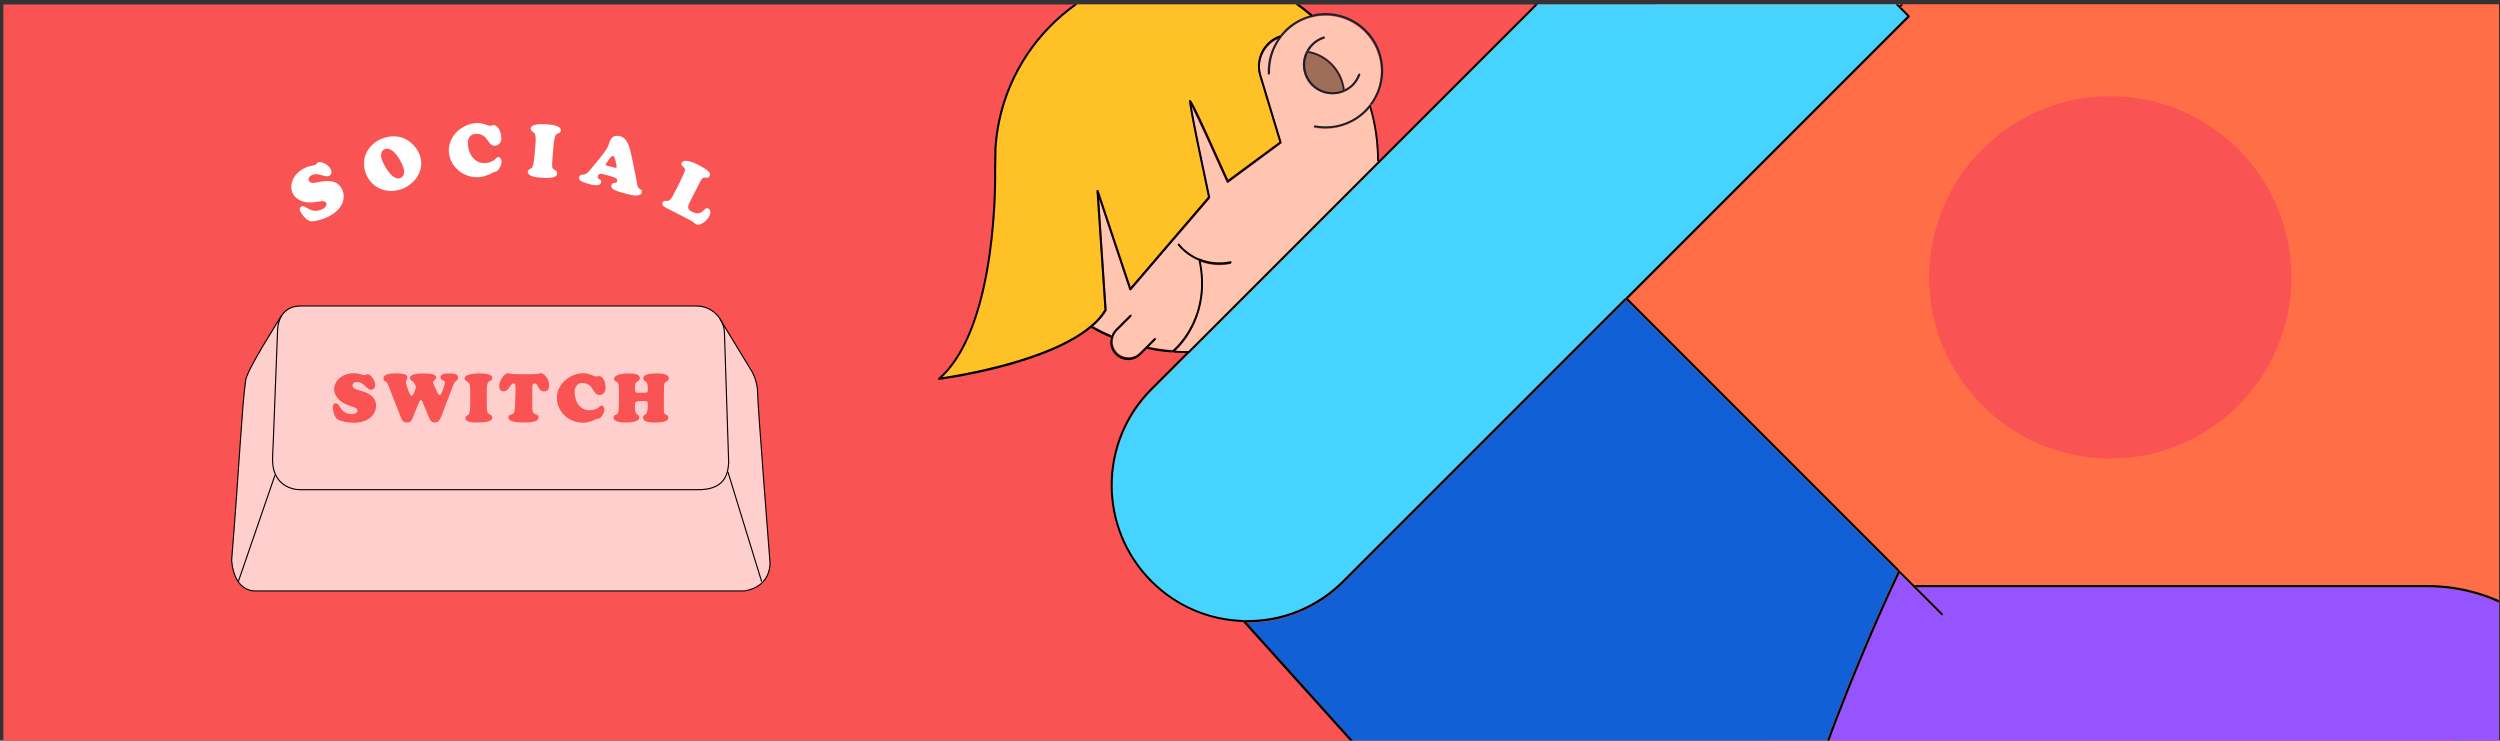<svg width="557" height="165" viewBox="0 0 557 165" fill="none" xmlns="http://www.w3.org/2000/svg">
<rect x="0" y="0" width="557" height="165" fill="#333333" stroke="none"/>
<g clip-path="url(#clip0_381_21812)">
<rect width="556" height="164" transform="translate(0.75 0.989)" fill="#FA5353"/>
<g style="mix-blend-mode:lighten">
<path d="M478.85 -59.021C562.859 -53.347 611.381 39.809 572.522 114.499L470.219 311.129L367.881 114.499C328.988 39.809 377.509 -53.347 461.553 -59.021C464.442 -59.228 467.296 -59.331 470.253 -59.331C473.21 -59.331 476.065 -59.228 478.919 -59.021H478.85ZM510.521 61.783C510.521 39.5 492.433 21.446 470.184 21.446C447.935 21.446 429.813 39.534 429.813 61.783C429.813 84.032 447.901 102.154 470.184 102.154C492.468 102.154 510.521 84.066 510.521 61.783Z" fill="#FF6E47"/>
</g>
<path d="M291.363 11.769C290.216 14.098 290.697 16.908 292.546 18.757C294.283 20.494 296.946 21.012 299.201 20.088C298.942 17.98 297.981 15.947 296.465 14.431C295.06 13.026 293.322 12.139 291.363 11.769Z" fill="#9E6E58"/>
<path d="M522.036 -167.772C522.036 -167.772 521.925 -167.55 521.815 -167.55C521.704 -167.55 521.593 -167.661 521.593 -167.772C521.593 -167.957 521.593 -168.105 521.593 -168.29L516.786 -173.096L424.058 -80.368C425.981 -80.996 427.977 -81.44 430.011 -81.625V-81.699L448.016 -99.705C450.346 -102.034 454.08 -102.071 456.483 -99.816C457.925 -100.777 459.626 -101.332 461.401 -101.332C463.767 -101.332 465.985 -100.407 467.649 -98.743C471.088 -95.305 471.088 -89.685 467.649 -86.247L466.096 -84.694C466.91 -84.287 467.649 -83.769 468.315 -83.104C471.79 -79.629 471.79 -73.935 468.315 -70.459L444.874 -47.055C444.8 -28.569 429.789 -13.558 411.302 -13.558C410.341 -13.558 409.306 -13.632 408.271 -13.706L423.208 1.231L557.124 -132.685L540.597 -149.212H540.338C540.338 -149.212 540.116 -149.36 540.116 -149.507C540.116 -149.544 540.116 -149.581 540.19 -149.618L522.036 -167.772C522.036 -167.772 522.036 -167.772 522.036 -167.735V-167.772Z" fill="#47D3FF"/>
<path d="M407.534 -13.853L388.456 -32.931C388.456 -32.931 388.382 -32.857 388.308 -32.857C388.16 -32.857 388.086 -32.968 388.086 -33.079C388.086 -33.153 388.086 -33.227 388.086 -33.301L382.54 -38.847L380.211 -36.518L265.114 78.579L256.721 86.972C245.001 98.693 245.001 117.734 256.721 129.454C262.193 134.926 269.477 138.069 277.204 138.254C285.486 138.476 293.324 135.333 299.166 129.454L362.205 66.415L424.985 3.635L407.571 -13.779L407.534 -13.853Z" fill="#47D3FF"/>
<path d="M402.579 219.852L403.466 219.409C407.792 217.153 411.748 214.27 415.223 210.757L427.536 198.445C427.536 198.445 427.646 198.371 427.683 198.371H480.37L482.182 196.56L473.789 184.654C473.789 184.654 473.752 184.395 473.863 184.321C473.974 184.248 474.121 184.284 474.195 184.395L482.551 196.227L495.529 183.249C495.529 183.249 495.751 183.175 495.862 183.249C495.936 183.323 495.972 183.471 495.862 183.582L431.714 247.73L375.736 303.707L376.18 304.151L414.706 342.677L417.886 345.856L418.255 345.487L458.223 305.482L473.826 289.879L567.663 196.042C578.792 184.913 581.972 168.941 575.945 154.41C569.918 139.843 556.386 130.822 540.636 130.822H426.907L432.786 136.7C432.786 136.7 432.86 136.922 432.786 137.033C432.749 137.07 432.675 137.107 432.638 137.107C432.601 137.107 432.527 137.107 432.49 137.033L426.278 130.822C426.278 130.822 426.057 130.711 426.057 130.6L423.173 127.716C420.991 132.263 398.733 179.404 390.489 223.957C394.666 223.143 398.734 221.775 402.579 219.889V219.852Z" fill="#9554FF"/>
<path d="M307.041 35.987C307.041 35.987 306.819 35.876 306.819 35.766C306.819 31.772 306.264 27.816 305.155 24.045C304.896 24.341 304.675 24.637 304.379 24.932C301.939 27.373 298.685 28.704 295.283 28.704C294.47 28.704 293.657 28.63 292.843 28.482C292.732 28.482 292.621 28.334 292.658 28.223C292.695 28.112 292.806 28.001 292.917 28.038C296.947 28.814 301.125 27.558 304.009 24.637C304.379 24.267 304.712 23.897 305.044 23.453C308.853 18.573 308.409 11.548 304.009 7.148C300.94 4.08 296.614 2.86 292.4 3.858C290.181 4.375 288.148 5.522 286.521 7.148C286.151 7.518 285.781 7.925 285.486 8.332C283.711 10.624 282.787 13.508 282.898 16.429C282.898 16.54 282.787 16.651 282.676 16.688C282.528 16.688 282.454 16.576 282.417 16.466C282.306 13.693 283.119 10.994 284.672 8.738C281.64 10.069 279.977 13.582 280.975 16.835L285.486 31.772C285.486 31.772 285.486 31.957 285.412 32.031L273.617 40.757C273.617 40.757 273.469 40.794 273.432 40.794C273.359 40.794 273.322 40.72 273.285 40.646C270.659 34.767 266.814 26.337 265.446 23.675C265.964 26.855 268.071 37.023 269.587 44.047C269.587 44.121 269.587 44.195 269.55 44.232L261.453 53.66L262.414 54.474C262.525 54.4 262.673 54.4 262.747 54.474C263.93 55.916 265.483 57.025 267.147 57.727C267.184 57.727 267.221 57.727 267.258 57.764C269.365 58.615 271.769 58.837 274.024 58.356C274.135 58.356 274.283 58.393 274.32 58.541C274.32 58.652 274.283 58.8 274.135 58.837C273.284 59.022 272.434 59.096 271.584 59.096C270.142 59.096 268.774 58.837 267.443 58.356C269.772 69.781 263.635 76.51 261.823 78.248C262.673 78.284 263.524 78.321 264.3 78.321H264.781L307.004 36.098L307.041 35.987ZM291.032 11.4C291.364 10.772 291.771 10.254 292.215 9.773C292.954 9.034 293.878 8.479 294.877 8.147C294.988 8.147 295.136 8.147 295.172 8.295C295.209 8.442 295.173 8.553 295.025 8.59C294.1 8.886 293.287 9.404 292.547 10.106C292.178 10.476 291.882 10.883 291.623 11.363C293.583 11.733 295.394 12.657 296.799 14.099C298.352 15.652 299.351 17.723 299.646 19.867C300.238 19.571 300.755 19.239 301.236 18.758C301.865 18.129 302.345 17.353 302.641 16.54C302.678 16.429 302.826 16.355 302.937 16.392C303.048 16.429 303.122 16.577 303.085 16.688C302.752 17.575 302.234 18.388 301.569 19.054C300.977 19.645 300.312 20.089 299.572 20.422C298.722 20.791 297.798 20.976 296.91 20.976C295.209 20.976 293.509 20.311 292.252 19.054C290.218 17.02 289.738 13.915 291.069 11.363L291.032 11.4Z" fill="#FFC5B0"/>
<path d="M291.88 3.488C284.227 -3.056 274.466 -6.68 264.372 -6.68C242.078 -6.68 223.48 10.735 222.038 32.955L221.964 37.984C221.964 38.316 222.741 71.999 209.948 84.089C214.052 83.497 234.018 80.207 242.965 72.59C244.296 71.444 245.368 70.261 246.108 69.041L244.333 42.605C244.333 42.605 244.407 42.383 244.518 42.346C244.666 42.346 244.74 42.383 244.777 42.494L251.95 64.013L269.179 43.899C264.668 22.788 264.89 22.492 265.001 22.381C265.038 22.344 265.112 22.307 265.186 22.307C265.371 22.307 265.704 22.307 273.653 40.091L285.077 31.661L280.604 16.872C279.494 13.175 281.491 9.182 285.114 7.962C285.114 7.962 285.151 7.962 285.225 7.962C285.521 7.555 285.854 7.185 286.224 6.815C287.813 5.226 289.773 4.116 291.88 3.525V3.488Z" fill="#FFC226"/>
<path d="M277.942 138.697C277.942 138.697 277.794 138.697 277.72 138.697L387.123 260.264C386.494 249.875 387.456 237.674 389.97 224.031C389.97 224.031 389.97 224.031 389.97 223.994C398.363 178.628 421.249 130.526 422.802 127.346L362.351 66.895L299.46 129.787C293.692 135.554 286.039 138.734 277.905 138.734L277.942 138.697Z" fill="#1260D5"/>
<path d="M262.45 54.657C262.45 54.657 262.376 54.435 262.45 54.361L261.488 53.548L252.023 64.603C252.023 64.603 251.876 64.677 251.802 64.677C251.728 64.677 251.654 64.603 251.617 64.529L244.888 44.342L246.551 69.04C246.551 69.04 246.551 69.15 246.551 69.187C245.849 70.407 244.814 71.591 243.52 72.7C244.851 73.476 246.256 74.142 247.735 74.77C247.919 74.216 248.215 73.735 248.622 73.291L251.802 70.112C251.802 70.112 252.023 70.038 252.134 70.112C252.208 70.186 252.245 70.334 252.134 70.445L248.955 73.624C248.548 74.031 248.252 74.549 248.104 75.066V75.14C248.03 75.436 247.956 75.769 247.956 76.101C247.956 77.026 248.326 77.913 248.992 78.579C250.36 79.947 252.615 79.947 253.983 78.579L257.237 75.325C257.237 75.325 257.458 75.251 257.569 75.325C257.643 75.399 257.68 75.547 257.569 75.658L255.98 77.248C257.754 77.617 259.529 77.876 261.341 77.987C262.45 77.026 269.733 70.223 267.108 57.948C265.371 57.208 263.781 56.062 262.561 54.583L262.45 54.657Z" fill="#FFC5B0"/>
<path d="M292.546 3.709C292.546 3.709 292.324 3.82 292.213 3.709C292.103 3.598 291.992 3.524 291.881 3.45C289.736 4.041 287.777 5.151 286.224 6.74C285.854 7.11 285.521 7.517 285.225 7.887H285.262C285.262 7.887 285.521 7.887 285.558 7.998C285.595 8.108 285.558 8.256 285.41 8.293H285.337C285.337 8.293 285.299 8.33 285.262 8.367C285.078 8.441 284.893 8.515 284.745 8.626C283.192 10.881 282.379 13.58 282.49 16.353C282.49 16.501 282.6 16.575 282.748 16.575C282.896 16.575 282.97 16.464 282.97 16.317C282.859 13.396 283.784 10.512 285.558 8.219C285.854 7.813 286.187 7.443 286.594 7.036C288.22 5.409 290.254 4.263 292.472 3.746C296.687 2.747 301.013 3.967 304.082 7.036C308.482 11.436 308.925 18.461 305.117 23.341C304.784 23.748 304.451 24.155 304.082 24.524C301.161 27.445 297.02 28.702 292.99 27.926C292.842 27.926 292.731 28 292.731 28.111C292.731 28.222 292.805 28.37 292.916 28.37C293.729 28.517 294.543 28.591 295.356 28.591C298.721 28.591 302.011 27.26 304.451 24.82C304.71 24.561 304.969 24.266 305.228 23.933C305.191 23.785 305.154 23.637 305.117 23.526C305.117 23.415 305.117 23.267 305.265 23.23C305.413 23.193 305.524 23.23 305.561 23.378C305.561 23.378 305.561 23.452 305.561 23.489C309.443 18.424 308.962 11.214 304.414 6.666C301.272 3.524 296.798 2.267 292.472 3.228C292.472 3.228 292.546 3.265 292.546 3.302C292.657 3.376 292.657 3.524 292.546 3.635V3.709Z" fill="#18242D"/>
<path d="M299.536 20.459C300.275 20.126 300.941 19.682 301.532 19.091C302.198 18.425 302.715 17.612 303.048 16.724C303.085 16.613 303.048 16.466 302.9 16.429C302.789 16.392 302.641 16.429 302.604 16.576C302.309 17.39 301.791 18.166 301.2 18.795C300.719 19.276 300.201 19.608 299.61 19.904C299.61 20.015 299.647 20.126 299.684 20.237C299.684 20.348 299.61 20.496 299.462 20.496C299.351 20.496 299.24 20.422 299.24 20.274C299.24 20.2 299.24 20.163 299.24 20.089C296.985 21.013 294.323 20.496 292.585 18.758C290.736 16.909 290.292 14.099 291.402 11.77C291.328 11.77 291.291 11.77 291.217 11.733C291.106 11.733 290.995 11.585 291.032 11.474C291.032 11.363 291.18 11.252 291.291 11.289C291.402 11.289 291.513 11.363 291.624 11.363C291.882 10.92 292.215 10.476 292.548 10.106C293.25 9.404 294.101 8.886 295.025 8.59C295.136 8.553 295.21 8.405 295.173 8.294C295.136 8.184 294.988 8.11 294.877 8.147C293.916 8.442 292.992 9.034 292.215 9.773C291.734 10.254 291.365 10.772 291.032 11.4C289.701 13.951 290.182 17.057 292.215 19.091C293.472 20.348 295.173 21.013 296.874 21.013C297.761 21.013 298.685 20.828 299.536 20.459Z" fill="#18242D"/>
<path d="M290.993 11.472C290.993 11.472 291.067 11.731 291.178 11.731C291.252 11.731 291.289 11.731 291.363 11.768C293.285 12.101 295.06 13.025 296.465 14.43C297.981 15.946 298.942 17.979 299.201 20.087C299.201 20.161 299.201 20.198 299.201 20.272C299.201 20.383 299.312 20.494 299.423 20.494C299.534 20.494 299.645 20.383 299.645 20.235C299.645 20.124 299.608 20.013 299.571 19.902C299.275 17.721 298.314 15.687 296.724 14.134C295.282 12.692 293.507 11.768 291.548 11.398C291.437 11.398 291.326 11.324 291.215 11.324C291.104 11.324 290.956 11.398 290.956 11.509L290.993 11.472Z" fill="#18242D"/>
<path d="M426.943 130.823H540.672C556.422 130.823 569.954 139.881 575.981 154.411C582.008 168.979 578.828 184.914 567.699 196.043L473.862 289.88C473.862 289.88 474.083 289.807 474.194 289.88L474.379 290.065L516.676 247.768L516.528 247.62C516.528 247.62 516.455 247.399 516.528 247.288C516.602 247.214 516.75 247.214 516.861 247.288L517.009 247.435L568.069 196.376C579.346 185.099 582.562 168.942 576.462 154.227C570.361 139.511 556.681 130.342 540.709 130.342H426.536L427.017 130.823H426.943Z" fill="black"/>
<path d="M426.278 130.785L426.057 130.563C426.057 130.563 426.167 130.785 426.278 130.785Z" fill="black"/>
<path d="M277.018 138.291C277.018 138.291 277.277 138.217 277.351 138.291L277.683 138.66C277.683 138.66 277.831 138.66 277.905 138.66C286.039 138.66 293.73 135.481 299.46 129.713L362.352 66.822L362.167 66.637C362.167 66.637 362.093 66.415 362.167 66.304L299.128 129.343C293.286 135.185 285.448 138.365 277.166 138.143C269.438 137.958 262.155 134.852 256.683 129.343C244.962 117.623 244.962 98.582 256.683 86.861L265.076 78.468C265.076 78.468 264.965 78.542 264.928 78.542H264.373L256.387 86.528C244.482 98.434 244.482 117.771 256.387 129.676C261.933 135.222 269.291 138.365 277.092 138.586V138.512C277.092 138.512 276.944 138.254 277.092 138.18L277.018 138.291Z" fill="black"/>
<path d="M307.039 35.949L264.815 78.172H264.926C264.926 78.172 265.148 78.283 265.148 78.394C265.148 78.468 265.148 78.505 265.074 78.542L380.171 -36.555L382.501 -38.884L388.046 -33.338C388.046 -33.338 388.046 -33.412 388.046 -33.449C388.046 -33.634 388.046 -33.782 388.046 -33.967L382.833 -39.18L382.685 -39.032C382.685 -39.032 382.574 -38.958 382.537 -38.958C382.5 -38.958 382.427 -38.958 382.39 -39.032C382.316 -39.106 382.316 -39.254 382.39 -39.365L307.26 35.727C307.26 35.727 307.186 35.912 307.076 35.912L307.039 35.949Z" fill="black"/>
<path d="M423.246 1.75C423.246 1.75 423.135 1.75 423.098 1.676C423.024 1.602 423.024 1.454 423.098 1.343L423.246 1.195L408.309 -13.742C408.087 -13.742 407.903 -13.742 407.681 -13.742C407.644 -13.742 407.57 -13.742 407.533 -13.816L424.947 3.598L362.167 66.378C362.167 66.378 362.389 66.305 362.5 66.378L362.685 66.563L425.465 3.783C425.465 3.783 425.539 3.672 425.539 3.635C425.539 3.598 425.539 3.524 425.465 3.487L423.542 1.565L423.394 1.713C423.394 1.713 423.283 1.787 423.246 1.787V1.75Z" fill="black"/>
<path d="M540.71 -149.248H540.636L557.163 -132.721L423.247 1.195L423.099 1.343C423.099 1.343 423.025 1.565 423.099 1.676C423.136 1.713 423.21 1.75 423.247 1.75C423.284 1.75 423.358 1.75 423.395 1.676L423.543 1.528L557.607 -132.536C557.607 -132.536 557.681 -132.647 557.681 -132.684C557.681 -132.721 557.681 -132.795 557.607 -132.832L541.302 -149.174C541.08 -149.174 540.895 -149.174 540.673 -149.174L540.71 -149.248Z" fill="black"/>
<path d="M423.358 127.31C423.358 127.31 423.358 127.384 423.358 127.421C423.358 127.495 423.284 127.606 423.21 127.717L426.094 130.601L426.316 130.823L432.527 137.034C432.527 137.034 432.638 137.108 432.675 137.108C432.712 137.108 432.786 137.108 432.823 137.034C432.897 136.96 432.897 136.812 432.823 136.701L426.944 130.823L426.464 130.342L423.247 127.125C423.247 127.125 423.321 127.199 423.321 127.273L423.358 127.31Z" fill="black"/>
<path d="M362.24 66.379C362.166 66.453 362.166 66.6 362.24 66.711L362.425 66.896L422.876 127.347C422.876 127.347 422.913 127.236 422.95 127.199C422.95 127.125 423.061 127.051 423.172 127.051C423.246 127.051 423.282 127.051 423.319 127.125L362.758 66.564L362.573 66.379C362.573 66.379 362.351 66.305 362.24 66.379Z" fill="black"/>
<path d="M422.912 127.199C422.912 127.199 422.875 127.31 422.838 127.347C421.286 130.563 398.399 178.628 390.007 223.994C390.007 223.994 390.007 223.994 390.007 224.031C387.492 237.711 386.531 249.875 387.16 260.265L277.756 138.697L277.424 138.328C277.424 138.328 277.202 138.217 277.091 138.328C276.98 138.402 276.98 138.55 277.091 138.66V138.734L387.307 261.152C387.307 261.152 387.308 261.152 387.344 261.152C387.271 261.078 387.233 261.004 387.27 260.893L387.677 259.821C387.123 249.616 388.047 237.711 390.487 224.364C390.487 224.327 390.487 224.253 390.487 224.216C390.487 224.216 390.487 224.216 390.487 224.179C390.487 224.105 390.487 224.031 390.524 223.957C398.769 179.405 421.027 132.264 423.208 127.716C423.282 127.569 423.319 127.458 423.356 127.421C423.356 127.421 423.356 127.347 423.356 127.31C423.356 127.31 423.356 127.199 423.282 127.162C423.245 127.162 423.208 127.088 423.134 127.088C423.023 127.088 422.949 127.162 422.912 127.236V127.199Z" fill="black"/>
<path d="M242.892 72.626C242.892 72.626 243.114 72.478 243.225 72.552C243.336 72.589 243.41 72.663 243.521 72.7C244.815 71.591 245.813 70.408 246.553 69.188C246.553 69.151 246.553 69.114 246.553 69.04L244.889 44.342L251.618 64.529C251.618 64.529 251.729 64.677 251.803 64.677C251.877 64.677 251.988 64.677 252.025 64.603L261.49 53.548L269.587 44.12C269.587 44.12 269.661 43.972 269.624 43.935C268.108 36.91 266 26.743 265.483 23.563C266.851 26.262 270.696 34.692 273.321 40.534C273.321 40.608 273.395 40.645 273.469 40.682C273.543 40.682 273.617 40.682 273.654 40.645L285.448 31.919C285.448 31.919 285.559 31.771 285.522 31.66L281.012 16.723C280.013 13.47 281.677 9.994 284.709 8.626C284.894 8.552 285.042 8.441 285.226 8.367C285.226 8.367 285.263 8.367 285.3 8.367H285.374C285.374 8.367 285.559 8.145 285.522 8.034C285.485 7.924 285.337 7.85 285.226 7.924H285.19C285.153 7.924 285.116 7.924 285.079 7.924C281.492 9.144 279.459 13.137 280.568 16.834L285.042 31.623L273.617 40.053C265.668 22.269 265.335 22.269 265.15 22.269C265.076 22.269 265.002 22.269 264.965 22.343C264.891 22.454 264.633 22.75 269.143 43.861L251.914 63.975L244.741 42.456C244.741 42.456 244.593 42.272 244.482 42.309C244.371 42.309 244.297 42.419 244.297 42.567L246.072 69.003C245.333 70.223 244.297 71.443 242.929 72.552C233.945 80.169 214.016 83.422 209.912 84.051C222.668 71.961 221.929 38.279 221.929 37.946L222.003 32.917C223.482 10.697 242.079 -6.718 264.337 -6.718C274.43 -6.718 284.191 -3.094 291.845 3.45C291.956 3.561 292.066 3.635 292.177 3.709C292.288 3.783 292.436 3.783 292.51 3.709C292.584 3.598 292.584 3.45 292.51 3.376C292.51 3.376 292.436 3.339 292.436 3.302C284.635 -3.464 274.689 -7.161 264.374 -7.161C241.857 -7.161 223.038 10.438 221.559 32.917L221.485 37.983C221.485 38.315 222.262 72.774 209.062 84.236C208.988 84.31 208.951 84.421 208.988 84.495C209.025 84.569 209.099 84.642 209.21 84.642C209.284 84.642 215.237 83.866 222.372 82.055C228.917 80.391 237.79 77.47 243.077 73.07C243.04 73.07 242.966 73.033 242.929 72.996C242.818 72.922 242.781 72.774 242.855 72.663L242.892 72.626Z" fill="black"/>
<path d="M247.699 74.771C246.257 74.142 244.852 73.44 243.484 72.701C243.373 72.664 243.299 72.59 243.189 72.553C243.078 72.479 242.93 72.553 242.856 72.626C242.782 72.737 242.856 72.885 242.93 72.959C242.967 72.959 243.041 72.996 243.078 73.033C244.483 73.847 245.962 74.586 247.514 75.252C247.514 75.178 247.514 75.104 247.514 75.03C247.514 74.956 247.588 74.882 247.625 74.771H247.699Z" fill="black"/>
<path d="M261.156 78.135C261.156 78.135 261.193 78.098 261.23 78.061C259.455 77.95 257.643 77.692 255.869 77.322L255.462 77.728C257.385 78.135 259.344 78.431 261.267 78.542C261.193 78.542 261.119 78.542 261.082 78.468C261.008 78.357 261.008 78.209 261.082 78.135H261.156Z" fill="black"/>
<path d="M264.927 78.653C264.927 78.653 265.038 78.653 265.075 78.579C265.075 78.579 265.149 78.468 265.149 78.431C265.149 78.321 265.038 78.21 264.927 78.21H264.335C263.522 78.21 262.709 78.21 261.858 78.136C261.673 78.321 261.525 78.431 261.452 78.505C261.415 78.505 261.341 78.542 261.304 78.542C262.376 78.616 263.374 78.653 264.372 78.653H264.964H264.927Z" fill="black"/>
<path d="M305.191 23.305C305.191 23.305 305.006 23.49 305.043 23.601C305.08 23.749 305.117 23.897 305.154 24.008C306.263 27.816 306.818 31.735 306.818 35.728C306.818 35.839 306.929 35.95 307.04 35.95C307.15 35.95 307.224 35.876 307.224 35.765C307.224 31.624 306.633 27.52 305.45 23.601C305.45 23.601 305.45 23.527 305.45 23.49C305.45 23.379 305.302 23.305 305.154 23.342L305.191 23.305Z" fill="black"/>
<path d="M255.87 77.321L257.46 75.731C257.46 75.731 257.534 75.509 257.46 75.398C257.386 75.325 257.238 75.325 257.127 75.398L253.873 78.652C252.505 80.02 250.287 80.02 248.882 78.652C248.217 77.987 247.847 77.099 247.847 76.175C247.847 75.842 247.884 75.546 247.995 75.214C247.995 75.214 247.995 75.213 247.995 75.177C248.18 74.622 248.438 74.141 248.845 73.735L252.025 70.555C252.025 70.555 252.099 70.333 252.025 70.222C251.951 70.148 251.803 70.148 251.692 70.222L248.512 73.402C248.106 73.809 247.81 74.326 247.625 74.881C247.625 74.955 247.551 75.029 247.514 75.14C247.514 75.214 247.514 75.288 247.514 75.362C247.44 75.657 247.366 75.953 247.366 76.249C247.366 77.321 247.773 78.319 248.549 79.059C249.326 79.835 250.361 80.242 251.359 80.242C252.358 80.242 253.393 79.835 254.169 79.059L255.426 77.802L255.833 77.395L255.87 77.321Z" fill="black"/>
<path d="M267.366 57.651C267.366 57.651 267.293 57.614 267.256 57.614C267.256 57.614 267.293 57.614 267.33 57.614C267.33 57.614 267.366 57.614 267.403 57.614L267.366 57.651Z" fill="black"/>
<path d="M261.896 78.099C263.708 76.398 269.845 69.632 267.516 58.207C267.405 58.17 267.257 58.133 267.146 58.059C267.109 58.059 267.072 58.022 267.035 57.985C269.66 70.26 262.377 77.064 261.268 78.025C261.268 78.025 261.194 78.062 261.194 78.099C261.083 78.173 261.083 78.32 261.194 78.431C261.231 78.468 261.305 78.505 261.378 78.505C261.378 78.505 261.489 78.505 261.526 78.468C261.6 78.394 261.748 78.247 261.933 78.099H261.896Z" fill="black"/>
<path d="M274.207 58.687C274.207 58.687 274.429 58.54 274.392 58.392C274.392 58.281 274.244 58.207 274.096 58.207C271.841 58.687 269.475 58.502 267.33 57.615C267.33 57.615 267.293 57.615 267.256 57.615C267.256 57.615 267.22 57.615 267.183 57.615C265.482 56.913 263.966 55.803 262.783 54.361C262.709 54.251 262.561 54.251 262.45 54.361C262.376 54.435 262.376 54.583 262.45 54.657C263.67 56.136 265.26 57.282 266.998 58.022C267.035 58.022 267.072 58.059 267.109 58.096C267.219 58.133 267.367 58.17 267.478 58.244C268.809 58.724 270.177 58.983 271.619 58.983C272.47 58.983 273.357 58.909 274.17 58.724L274.207 58.687Z" fill="black"/>
<path d="M65.231 43.094C64.453 41.558 64.963 38.907 67.826 37.456C68.77 36.978 70.044 36.853 70.263 36.739C70.469 36.634 70.571 36.323 70.882 36.166C71.383 35.912 73.082 36.479 73.71 37.72C73.965 38.221 73.893 38.889 73.348 39.164C72.36 39.665 70.931 38.275 69.396 39.053C68.937 39.285 68.555 39.739 68.826 40.269C69.416 41.433 71.28 40.099 73.569 40.369C74.79 40.51 75.621 41.015 76.182 42.124C77.059 43.85 76.629 46.517 73.189 48.26C72.215 48.754 70.422 49.349 69.349 49.318C68.439 49.278 67.305 47.887 66.925 47.134C66.724 46.736 66.697 46.246 67.14 46.023C68.188 45.491 69.199 47.927 71.915 46.55C72.239 46.385 72.968 45.812 72.684 45.251C72.145 44.19 70.258 45.479 67.954 44.997C66.814 44.76 65.767 44.158 65.229 43.096L65.231 43.094Z" fill="white"/>
<path d="M81.312 38.024C80.418 34.633 82.488 31.521 85.976 30.602C90.391 29.438 93.109 32.878 93.654 34.941C94.562 38.38 92.121 41.453 88.857 42.312C85.482 43.202 82.211 41.429 81.312 38.022V38.024ZM85.868 33.18C84.972 33.417 84.769 34.461 84.976 35.246C85.334 36.605 87.301 40.175 89.029 39.719C90.004 39.462 90.198 38.505 89.97 37.64C89.586 36.184 87.742 32.686 85.868 33.178V33.18Z" fill="white"/>
<path d="M106.057 27.426C107.676 27.321 108.767 28.063 109.196 28.034C109.558 28.012 109.65 27.889 109.932 27.871C110.625 27.826 111.584 28.808 111.702 30.641C111.762 31.582 111.253 32.411 110.28 32.474C108.581 32.583 108.821 29.635 105.881 29.825C104.609 29.907 104.16 31.13 104.218 32.038C104.376 34.481 105.816 36.475 108.125 36.325C110.222 36.189 110.461 35.031 110.973 34.998C111.452 34.966 111.72 35.512 111.747 35.925C111.794 36.652 111.132 38.219 110.307 38.273C109.746 38.308 108.653 39.341 106.706 39.468C103.239 39.694 100.223 37.137 100.008 33.819C99.789 30.435 102.807 27.638 106.057 27.426Z" fill="white"/>
<path d="M119.269 32.652C119.45 30.56 119.325 30.066 119.164 29.82C118.826 29.31 118.187 29.205 118.24 28.577C118.343 27.39 121.705 27.681 122.034 27.71C123.022 27.795 125.047 28.003 124.951 29.125C124.9 29.717 124.276 29.63 123.86 30.028C123.516 30.363 123.371 31.845 123.272 32.999L123.132 34.631C122.879 37.564 123.082 37.517 123.395 37.743C123.787 38.026 124.176 38.143 124.131 38.652C124.088 39.146 123.876 39.875 120.266 39.565C119.573 39.504 117.498 39.31 117.59 38.255C117.635 37.727 118.202 37.693 118.493 37.403C118.71 37.188 118.929 36.593 119.128 34.286L119.269 32.655V32.652Z" fill="white"/>
<path d="M133.623 35.264C134.407 34.289 135.431 33.053 135.762 31.788C136.051 30.683 136.782 29.986 138.206 30.357C139.598 30.721 140.106 32.375 140.454 33.596C140.604 34.13 141.742 39.661 141.975 41.123C142.185 42.477 143.242 41.968 143.003 42.88C142.697 44.049 140.437 43.405 139.636 43.197C137.347 42.598 135.975 42.223 136.234 41.23C136.435 40.461 137.336 41.004 137.481 40.446C137.669 39.726 137.287 39.556 134.709 38.883C133.878 38.666 133.372 38.568 133.167 39.352C133.004 39.976 134.137 39.828 133.92 40.66C133.67 41.619 131.935 41.183 131.296 41.018C129.007 40.419 128.913 39.934 129.047 39.422C129.244 38.668 130.048 39.12 130.663 38.664C131.128 38.324 131.665 37.644 132.04 37.193L133.623 35.264ZM136.683 37.296C136.844 37.338 137.316 37.495 137.378 37.255C137.441 37.016 137.195 36.062 137.126 35.805C137.05 35.512 136.931 34.848 136.58 34.756C136.196 34.656 135.673 35.545 135.563 35.704C135.454 35.863 135.018 36.417 134.969 36.607C134.897 36.88 135.311 36.936 135.487 36.983L136.688 37.296H136.683Z" fill="white"/>
<path d="M148.536 46.372C148.064 46.13 147.297 45.777 147.644 45.1C148.109 44.185 148.869 45.538 149.783 43.85C150.36 42.788 150.843 41.845 151.285 40.975C151.737 40.09 152.083 39.227 152.475 38.387C153.076 37.133 151.449 37.121 151.878 36.281C152.425 35.206 154.771 36.326 155.493 36.692C158.441 38.194 158.332 38.771 158.077 39.272C157.641 40.126 156.807 38.885 156.101 40.271L153.713 44.959C153.172 46.021 153.087 46.627 154.133 47.159C156.639 48.435 156.827 45.952 157.771 46.432C158.434 46.77 158.325 47.606 158.039 48.165C157.453 49.314 155.877 50.367 155.197 50.022C154.931 49.886 154.755 49.723 154.513 49.544C154.263 49.343 153.961 49.133 153.461 48.878L148.538 46.37L148.536 46.372Z" fill="white"/>
<path d="M171.55 125.28C171.55 125.28 168.796 90.204 168.796 87.595C168.796 84.986 167.636 82.956 167.636 82.956L160.745 71.61C159.719 69.577 157.614 68.182 155.182 68.182H66.939C64.97 68.182 63.583 69.001 62.752 70.346H62.696C61.93 71.709 55.073 82.233 54.725 84.767C53.855 91.072 53.348 103.609 51.607 124.844C52.186 131.947 56.753 131.655 56.753 131.655H165.898C171.986 130.64 171.552 125.278 171.552 125.278L171.55 125.28Z" fill="#FFCFCD"/>
<path d="M74.449 86.676C74.449 85.102 75.963 83.15 78.899 83.15C79.868 83.15 80.957 83.575 81.183 83.575C81.395 83.575 81.608 83.364 81.924 83.364C82.438 83.364 83.588 84.529 83.588 85.801C83.588 86.315 83.254 86.831 82.695 86.831C81.68 86.831 81.092 85.106 79.517 85.106C79.049 85.106 78.548 85.318 78.548 85.862C78.548 87.058 80.621 86.74 82.377 87.905C83.315 88.526 83.784 89.281 83.784 90.416C83.784 92.187 82.331 94.184 78.805 94.184C77.805 94.184 76.095 93.927 75.233 93.459C74.508 93.049 74.159 91.446 74.159 90.675C74.159 90.266 74.34 89.859 74.795 89.859C75.869 89.859 75.688 92.266 78.471 92.266C78.805 92.266 79.637 92.1 79.637 91.525C79.637 90.436 77.563 90.709 75.884 89.36C75.052 88.694 74.447 87.77 74.447 86.681L74.449 86.676Z" fill="#FA5353"/>
<path d="M94.225 89.78C94.148 89.615 94.029 89.144 93.787 89.144C93.5 89.144 93.393 89.538 93.001 90.505L92.078 92.79C91.76 93.576 91.609 94.136 90.625 94.136C89.778 94.136 89.551 93.606 89.279 92.909L86.465 85.722C86.043 84.633 85.438 85.193 85.438 84.27C85.438 83.227 87.48 83.196 88.175 83.196C90.383 83.196 90.762 83.545 90.762 84.165C90.762 84.618 90.414 84.679 90.414 85.15C90.414 85.588 90.882 86.694 90.943 86.875C91.019 87.117 91.353 88.175 91.698 88.175C92.093 88.175 92.411 87.086 92.485 86.859C92.53 86.768 92.68 86.376 92.68 86.269C92.68 86.135 92.362 85.196 91.91 84.939C91.607 84.786 91.35 84.575 91.35 84.198C91.35 84.107 91.139 83.199 94.301 83.199C97.237 83.199 97.176 83.88 97.176 84.137C97.176 84.636 96.494 84.773 96.494 85.152C96.494 85.562 97.008 86.498 97.161 86.832C97.267 87.073 97.598 88.012 97.962 88.012C98.476 88.012 99.127 85.44 99.127 85.229C99.127 84.578 98.143 84.911 98.143 84.079C98.143 83.155 99.687 83.201 100.305 83.201C100.923 83.201 102.061 83.278 102.061 84.125C102.061 84.865 101.425 84.669 101.017 85.727L98.415 92.535C98.097 93.352 97.748 94.138 96.886 94.138C96.13 94.138 95.886 93.729 95.614 93.095L94.222 89.783L94.225 89.78Z" fill="#FA5353"/>
<path d="M104.775 87.918C104.775 85.997 104.623 85.557 104.457 85.346C104.109 84.908 103.519 84.863 103.519 84.288C103.519 83.199 106.605 83.199 106.907 83.199C107.816 83.199 109.675 83.229 109.675 84.257C109.675 84.802 109.1 84.771 108.752 85.165C108.464 85.499 108.449 86.86 108.449 87.918V89.416C108.449 92.111 108.63 92.05 108.932 92.23C109.311 92.457 109.673 92.533 109.673 93.001C109.673 93.469 109.538 94.136 106.223 94.136C105.587 94.136 103.681 94.121 103.681 93.151C103.681 92.668 104.195 92.591 104.437 92.304C104.618 92.093 104.77 91.533 104.77 89.414V87.915L104.775 87.918Z" fill="#FA5353"/>
<path d="M118.754 83.364C119.405 83.364 119.708 83.303 119.934 83.257C120.145 83.196 120.267 83.15 120.555 83.15C121.145 83.15 122.371 84.316 122.371 85.949C122.371 86.704 121.977 87.206 121.206 87.206C119.891 87.206 119.906 85.42 119.133 85.42C118.543 85.42 118.604 86.236 118.604 86.359V91.004C118.604 92.805 119.995 91.943 119.995 93.001C119.995 93.469 119.708 94.136 116.879 94.136C116.108 94.136 113.276 94.166 113.276 93.001C113.276 92.2 114.215 92.518 114.518 91.943C114.668 91.625 114.729 90.716 114.744 90.34L114.866 86.997C114.927 85.409 114.609 85.425 114.398 85.425C113.716 85.425 113.386 87.211 112.159 87.211C111.569 87.211 111.221 86.666 111.221 86.122C111.221 84.835 112.31 83.156 113.172 83.156C113.279 83.156 113.444 83.201 113.732 83.262C114.019 83.308 114.429 83.369 115.034 83.369H118.756L118.754 83.364Z" fill="#FA5353"/>
<path d="M129.969 83.153C131.452 83.153 132.406 83.893 132.798 83.893C133.131 83.893 133.22 83.786 133.48 83.786C134.116 83.786 134.933 84.74 134.933 86.419C134.933 87.282 134.419 88.007 133.526 88.007C131.966 88.007 132.361 85.328 129.666 85.328C128.501 85.328 128.018 86.417 128.018 87.249C128.018 89.488 129.213 91.396 131.33 91.396C133.251 91.396 133.538 90.353 134.009 90.353C134.447 90.353 134.66 90.867 134.66 91.246C134.66 91.912 133.963 93.304 133.208 93.304C132.694 93.304 131.635 94.181 129.849 94.181C126.672 94.181 124.069 91.671 124.069 88.628C124.069 85.585 126.99 83.15 129.972 83.15L129.969 83.153Z" fill="#FA5353"/>
<path d="M147.915 91.475C147.915 91.927 147.976 92.156 148.383 92.383C148.686 92.548 148.897 92.64 148.897 93.019C148.897 93.398 148.867 94.138 145.885 94.138C145.218 94.138 143.282 94.123 143.282 93.108C143.221 91.943 144.341 93.23 144.341 90.157C144.341 89.34 144.16 89.371 143.402 89.371C141.283 89.371 141.481 89.432 141.481 90.793C141.481 92.866 142.42 92.034 142.42 93.016C142.42 94.075 140.212 94.136 139.484 94.136C138.756 94.136 136.686 94.075 136.686 93.047C136.686 92.729 136.912 92.533 137.169 92.411C137.713 92.154 137.909 92.2 137.909 89.037C137.909 85.013 137.848 85.346 137.288 85.043C137.062 84.921 136.79 84.786 136.79 84.484C136.79 83.318 139.316 83.196 140.163 83.196C140.799 83.196 142.555 83.272 142.555 84.181C142.555 84.649 142.298 84.817 141.949 85.028C141.57 85.239 141.481 85.422 141.481 86.768C141.481 87.615 141.875 87.508 142.601 87.508H143.371C144.371 87.508 144.341 87.358 144.341 86.888C144.341 85.239 144.084 85.132 143.888 85.025C143.6 84.86 143.328 84.723 143.328 84.328C143.328 84.041 143.267 83.194 146.279 83.194C146.992 83.194 149.004 83.209 149.004 84.267C149.004 84.6 148.839 84.827 148.536 84.98C148.083 85.175 147.915 85.13 147.915 87.536V91.469V91.475Z" fill="#FA5353"/>
<path d="M155.185 109.105H66.94C64.475 109.105 62.282 107.862 61.296 105.558C60.458 103.595 60.766 101.466 60.846 99.398C61.012 95.083 61.181 90.768 61.347 86.453C61.508 82.339 61.666 78.225 61.827 74.111C61.827 70.672 63.501 68.178 66.94 68.178H155.185C158.625 68.178 161.413 70.967 161.413 74.406L162.348 103.027C162.198 105.644 161.477 109.26 155.185 109.102V109.105Z" stroke="black" stroke-width="0.251" stroke-miterlimit="10" stroke-linecap="round"/>
<path d="M160.464 71.144L167.639 82.958C167.639 82.958 168.799 84.988 168.799 87.597C168.799 90.206 171.552 125.282 171.552 125.282C171.552 125.282 171.986 130.645 165.898 131.66H56.753C56.753 131.66 52.186 131.949 51.607 124.849C53.346 103.614 53.855 91.076 54.725 84.771C55.076 82.238 61.93 71.712 62.696 70.348" stroke="black" stroke-width="0.251" stroke-miterlimit="10" stroke-linecap="round"/>
<path d="M53.128 129.485L61.246 105.931" stroke="black" stroke-width="0.251" stroke-miterlimit="10" stroke-linecap="round"/>
<path d="M169.667 129.485L162.202 105.205" stroke="black" stroke-width="0.251" stroke-miterlimit="10" stroke-linecap="round"/>
</g>
<defs>
<clipPath id="clip0_381_21812">
<rect width="556" height="164" fill="white" transform="translate(0.75 0.989)"/>
</clipPath>
</defs>
</svg>
